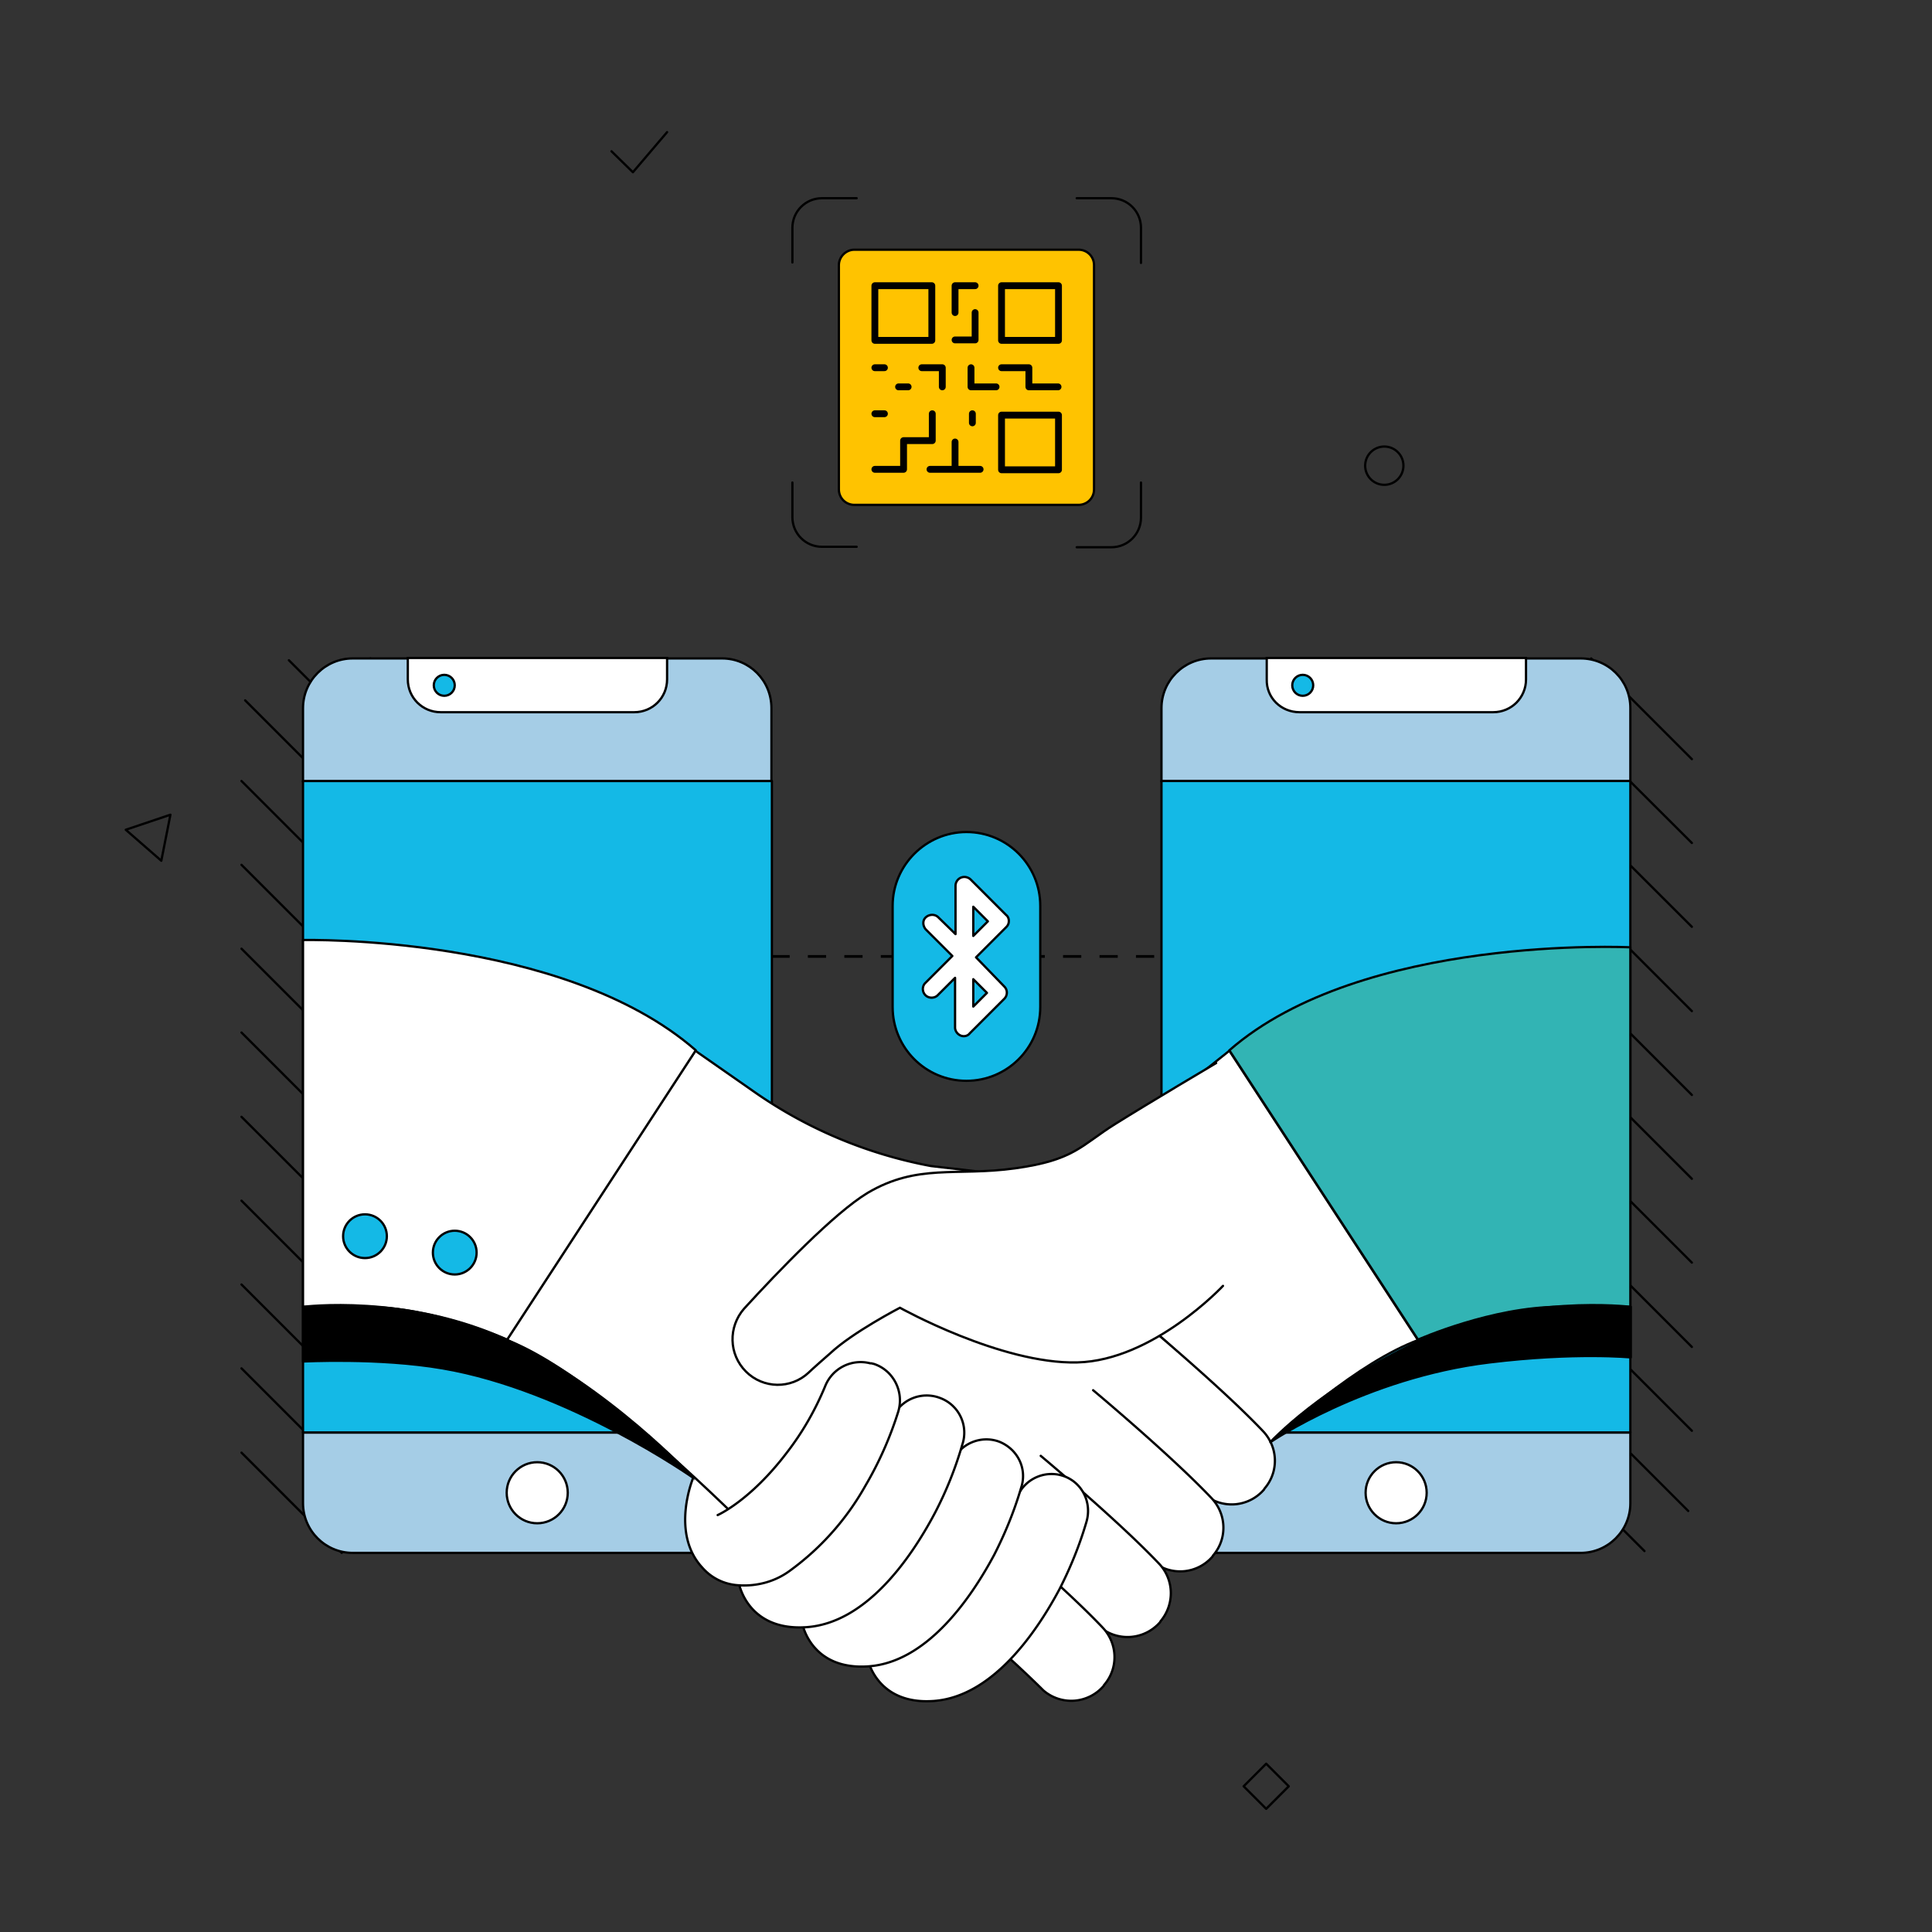 <svg xmlns="http://www.w3.org/2000/svg" width="424" height="424" viewBox="0 0 424 424"><rect x="0" y="0" width="424" height="424" fill="#333333" stroke="none"/><g fill="none" fill-rule="evenodd"><path d="M0 0h424v424H0z"/><g transform="translate(27 27)"><path d="M0 0h370v370H0z"/><path d="M255.2 117.5h75.2c7.6 0 13.9 6.2 13.9 13.9V300c0 7.6-6.2 13.9-13.9 13.9h-75.2c-7.6 0-13.9-6.2-13.9-13.9V131.3c.1-7.6 6.3-13.8 13.9-13.8z"/><path d="M344.3 250.1 241.4 147.2m102.9 84.5L241.6 129m102.7 84.3-94.7-94.7m94.7 76.3-77.4-77.4m77.4 58.9-59-58.9m59 40.5-40.6-40.5m40.6 22.1-22.1-22.1m22.1 151.1L241.4 165.7M344.3 287 241.4 184.1m102.1 120.5L241.4 202.5m92.5 110.9-92.5-92.5m74.5 92.9-74.5-74.4m56 74.4-56-56m37.6 56-37.6-37.6m19.2 37.6-19.2-19.2M107.2 6.2l4.7 4.6 7.5-8.8m-109 149.8-9.8 3.3 7.8 6.8zM245.93 365.02l4.95-4.95 4.95 4.95-4.95 4.95z" stroke="#000" stroke-linecap="round" stroke-linejoin="round" stroke-width=".5"/><path fill="#FFC300" fill-rule="nonzero" stroke="#000" stroke-width=".5" d="M160.5 27.8h49.2c1.9 0 3.4 1.5 3.4 3.4v49.2c0 1.9-1.5 3.4-3.4 3.4h-49.2c-1.9 0-3.4-1.5-3.4-3.4V31.2c0-1.9 1.6-3.4 3.4-3.4z"/><path stroke="#000" stroke-linecap="round" stroke-linejoin="round" stroke-width="1.5" d="M165 35.7h12.5v12H165zm27.8 0h12.5v12h-12.5zm0 28.4h12.5v12h-12.5zm-10.2-22.5v-5.9h4.4m0 5.9v6h-4.4m10.2 6.1h6v4.2h6.4m-27.6 5.9v5.9h-6.3V76H165m26.6-18.1h-5.5v-4.2m-19 0H165m7.3 4.2h-2.1m-5.2 5.9h2.1m19.3 2v-2m-11.1-10.1h4.5v4.2m2.8 12.1v6m5.5 0h-11"/><path stroke="#000" stroke-linecap="round" stroke-linejoin="round" stroke-width=".5" d="M161 93h-7.6c-3.6 0-6.5-2.9-6.5-6.5 0 0 0 0 0 0v-7.6m76.5 0v7.7c0 3.6-2.9 6.5-6.5 6.5h0-7.6m-62.4-62.5V23c0-3.6 2.9-6.5 6.5-6.5h7.6m48.3 0h7.6c3.6 0 6.5 2.9 6.5 6.5 0 0 0 0 0 0v7.7"/><circle cx="276.8" cy="75.2" r="4.2" stroke="#000" stroke-linecap="round" stroke-linejoin="round" stroke-width=".5"/><path d="M39.8 117.5H115c7.6 0 13.9 6.2 13.9 13.9V300c0 7.6-6.2 13.9-13.9 13.9H39.8c-7.6 0-13.9-6.2-13.9-13.9V131.3c.1-7.6 6.3-13.8 13.9-13.8z"/><path d="M128.9 247.3 26 144.4m102.9 84.4L26.8 126.7m102.1 83.7-92.5-92.5m92.5 74.1-74.6-74.5m74.6 56.1-56.1-56.1m56.1 37.6-37.7-37.6m37.7 19.2-19.3-19.2m19.3 148.2L26 162.8m102.9 121.3L26 181.2m102.7 121.1L26 199.6m94.6 113L26 218.1m77.3 95.7L26 236.5m58.9 77.3L26 254.9m40.5 58.9L26 273.3m22 40.5-22-22" stroke="#000" stroke-linecap="round" stroke-linejoin="round" stroke-width=".5"/><path fill="#A5CDE6" fill-rule="nonzero" stroke="#000" stroke-width=".5" d="M330.8 128.4v16H227.9v-16c0-6 4.9-10.9 10.9-10.9h81.1c6 0 10.9 4.8 10.9 10.9z"/><path fill="#14B9E6" fill-rule="nonzero" stroke="#000" stroke-linecap="round" stroke-linejoin="round" stroke-width=".5" d="M227.9 144.4h102.9v143H227.9z"/><path fill="#FFF" fill-rule="nonzero" stroke="#000" stroke-width=".5" d="M251 122.1v-4.7h56.9v4.7c0 4-3.2 7.2-7.2 7.2h-42.5c-4.1 0-7.3-3.2-7.2-7.2z"/><circle cx="258.9" cy="123.4" r="2.3" fill="#14B9E6" fill-rule="nonzero" stroke="#000" stroke-linecap="round" stroke-linejoin="round" stroke-width=".5"/><path fill="#A5CDE6" fill-rule="nonzero" stroke="#000" stroke-width=".5" d="M330.8 287.4v15.5c0 6-4.9 10.9-10.9 10.9h-81c-6 0-10.9-4.9-10.9-10.9v-15.5h102.8z"/><circle cx="279.4" cy="300.6" r="6.7" fill="#FFF" fill-rule="nonzero" stroke="#000" stroke-width=".5"/><path fill="#14B9E6" fill-rule="nonzero" stroke="#000" stroke-linecap="round" stroke-linejoin="round" stroke-width=".5" d="M39.5 144.4h102.9v143H39.5z"/><path fill="#A5CDE6" fill-rule="nonzero" stroke="#000" stroke-width=".5" d="M142.3 128.4v16H39.5v-16c0-6 4.9-10.9 10.9-10.9h81.1c5.9 0 10.8 4.8 10.8 10.9z"/><path fill="#FFF" fill-rule="nonzero" stroke="#000" stroke-width=".5" d="M62.5 122.1v-4.7h56.9v4.7c0 4-3.2 7.2-7.2 7.2H69.7c-4 0-7.2-3.2-7.2-7.2z"/><circle cx="70.5" cy="123.4" r="2.3" fill="#14B9E6" fill-rule="nonzero" stroke="#000" stroke-linecap="round" stroke-linejoin="round" stroke-width=".5"/><path fill="#A5CDE6" fill-rule="nonzero" stroke="#000" stroke-width=".5" d="M142.3 287.4v15.5c0 6-4.9 10.9-10.9 10.9h-81c-6 0-10.9-4.9-10.9-10.9v-15.5h102.8z"/><circle cx="90.9" cy="300.6" r="6.7" fill="#FFF" fill-rule="nonzero" stroke="#000" stroke-width=".5"/><path fill="#FFF" fill-rule="nonzero" stroke="#000" stroke-linecap="round" stroke-linejoin="round" stroke-width=".5" d="m284.2 267.1-41.4-63.5-117.7 93.8 1.6 10 94 14s38-44.7 63.5-54.3z"/><path fill="#FFF" fill-rule="nonzero" stroke="#000" stroke-linecap="round" stroke-linejoin="round" stroke-width=".5" d="m84.2 267.1 41.4-63.5 12.9 9a99.52 99.52 0 0 0 38.8 16.3l10.3 1.2 57.2 51.7-44.2 53.7-41.8-4.6c0-.1-49-54.2-74.6-63.8z"/><path fill="#FFF" fill-rule="nonzero" stroke="#000" stroke-linecap="round" stroke-linejoin="round" stroke-width=".5" d="M39.5 179.3s57-1.3 86.2 24.2L84.3 267s-16.2-7.2-31.1-7.2H39.5v-80.5z"/><path fill="#32B4B4" fill-rule="nonzero" stroke="#000" stroke-linecap="round" stroke-linejoin="round" stroke-width=".5" d="M330.8 180.9s-58.8-2.9-88 22.6l41.4 63.5s16.2-7.2 31.1-7.2h15.5v-78.9z"/><path fill="#FFF" fill-rule="nonzero" stroke="#000" stroke-linecap="round" stroke-linejoin="round" stroke-width=".5" d="M224.2 263.4s17 14.2 26 23.7c3.3 3.5 3.5 8.9.3 12.6l-.1.2a9.36 9.36 0 0 1-13.2 1l-.4-.4c-5.6-5.5-13.7-12.9-20.2-17.6"/><path fill="#FFF" fill-rule="nonzero" stroke="#000" stroke-linecap="round" stroke-linejoin="round" stroke-width=".5" d="M212.9 278.1s17 14.2 26 23.7c3.3 3.5 3.5 8.9.3 12.6l-.1.2a9.36 9.36 0 0 1-13.2 1c-.1-.1-.3-.2-.4-.4-5.6-5.5-13.7-12.9-20.2-17.6"/><path fill="#FFF" fill-rule="nonzero" stroke="#000" stroke-linecap="round" stroke-linejoin="round" stroke-width=".5" d="M201.4 292.5s17 14.2 26 23.7c3.3 3.5 3.4 8.9.3 12.6l-.1.2a9.47 9.47 0 0 1-13.3 1c-.1-.1-.3-.2-.4-.4-5.6-5.5-13.6-12.9-20.2-17.6"/><path fill="#FFF" fill-rule="nonzero" stroke="#000" stroke-linecap="round" stroke-linejoin="round" stroke-width=".5" d="M189 306.5s17 14.2 26 23.7c3.3 3.5 3.5 8.9.3 12.6l-.1.2a9.36 9.36 0 0 1-13.2 1l-.4-.4c-5.6-5.5-13.7-12.9-20.2-17.6"/><path fill="#FFF" fill-rule="nonzero" stroke="#000" stroke-linecap="round" stroke-linejoin="round" stroke-width=".5" d="M206.6 297c-4-1.5-8.6.4-10.3 4.4-2 4.7-4.2 9.3-6.8 13.8a48.72 48.72 0 0 1-26.1 21.8h0s1.9 10.2 14.5 9.3c12.6-.9 22.2-14.4 27.6-24.5 2.4-4.7 4.4-9.6 5.9-14.7 1.3-4.2-.8-8.6-4.8-10.1h0z"/><path fill="#FFF" fill-rule="nonzero" stroke="#000" stroke-linecap="round" stroke-linejoin="round" stroke-width=".5" d="M192.3 289.4c-4-1.5-8.6.4-10.3 4.4-2 4.7-4.3 9.3-6.8 13.8a48.72 48.72 0 0 1-26.1 21.8h0s1.9 10.2 14.5 9.3c12.6-.9 22.2-14.4 27.6-24.5 2.4-4.7 4.4-9.6 5.9-14.7 1.4-4.2-.8-8.5-4.8-10.1h0z"/><path fill="#FFF" fill-rule="nonzero" stroke="#000" stroke-linecap="round" stroke-linejoin="round" stroke-width=".5" d="M179.3 279.8a8.2 8.2 0 0 0-10.5 4.5c-2 4.8-4.3 9.5-6.9 14.1a49.15 49.15 0 0 1-26.7 22.2h0s1.9 10.4 14.8 9.5c12.9-.9 22.7-14.7 28.2-25.1 2.5-4.8 4.5-9.8 6-15 1.4-4.2-.8-8.7-4.9-10.2h0z"/><path fill="#FFF" fill-rule="nonzero" stroke="#000" stroke-linecap="round" stroke-linejoin="round" stroke-width=".5" d="M125.1 297.4s-5 12 2 19.6c2 2.3 4.8 3.7 7.9 3.9 4.1.3 8.2-.8 11.5-3.3 6.7-4.9 12.3-11.2 16.4-18.5 3-5.1 5.4-10.5 7.2-16.2 1.4-4.4-1-9.2-5.4-10.6-.2 0-.3-.1-.5-.1h-.2a8.38 8.38 0 0 0-9.9 5c-2.2 5.3-5 10.2-8.5 14.7-8 10.5-15.1 13.6-15.1 13.6"/><path fill="#FFF" fill-rule="nonzero" stroke="#000" stroke-linecap="round" stroke-linejoin="round" stroke-width=".5" d="M241.4 255.2s-15.3 16.4-32 16.8c-16.7.4-38.9-12-38.9-12s-10.4 5.4-15.3 10c-.8.7-4 3.5-4.7 4.2-3.9 3.7-10 3.6-13.8-.2h0c-3.8-3.8-3.9-9.8-.4-13.8 7.5-8.2 19.8-21 27.1-25.4 11-6.5 19.4-3.6 32.4-5.4 13-1.8 14.4-5 21.9-9.7 7.5-4.7 22.2-13.4 22.2-13.4"/><path stroke="#000" stroke-dasharray="4" stroke-width=".6" d="M142.3 182.9h85.6"/><path fill="#14B9E6" fill-rule="nonzero" stroke="#000" stroke-linecap="round" stroke-linejoin="round" stroke-width=".5" d="M185.1 155.6h0c9 0 16.2 7.3 16.2 16.2V194c0 9-7.3 16.2-16.2 16.2h0c-9 0-16.2-7.3-16.2-16.2v-22.2c0-8.9 7.3-16.2 16.2-16.2z"/><path fill="#FFF" fill-rule="nonzero" stroke="#000" stroke-linecap="round" stroke-linejoin="round" stroke-width=".5" d="m187.2 183.1 6.6-6.6c.4-.4.6-.8.6-1.4 0-.5-.2-1-.6-1.3L186 166a2 2 0 0 0-2.1-.4c-.7.3-1.2 1-1.2 1.8V178l-3.8-3.7c-.7-.7-1.9-.7-2.7 0-.8.7-.7 1.9 0 2.7h0l5.8 5.8-6 6c-.7.8-.6 2 .2 2.7.7.6 1.8.6 2.5 0l3.9-3.9v10.9c0 1 .9 1.9 1.9 1.9.5 0 1-.2 1.3-.6l7.6-7.6c.7-.7.8-1.9 0-2.7 0 0 0 0 0 0l-6.2-6.4zm2.6-7.9-3.2 3.2V172l3.2 3.2zm-3.2 18.7v-6l3 3-3 3z"/><path fill="#000" fill-rule="nonzero" stroke="#000" stroke-linecap="round" stroke-linejoin="round" stroke-width=".5" d="M39.5 259.8s22.6-2.9 44.7 7.2 40.9 30.3 40.9 30.3-27.4-19.3-55-24c-14-2.4-30.6-1.5-30.6-1.5v-12zm291.3 0s-23.7-2.9-45.8 7.3c-22.1 10.2-33.2 22.4-33.2 22.4s20.8-14.2 48.1-17.5c18.9-2.3 31-1.1 31-1.1v-11.1h-.1z"/><circle cx="53.1" cy="244.3" r="4.8" fill="#14B9E6" fill-rule="nonzero" stroke="#000" stroke-linecap="round" stroke-linejoin="round" stroke-width=".5"/><circle cx="72.8" cy="247.9" r="4.8" fill="#14B9E6" fill-rule="nonzero" stroke="#000" stroke-linecap="round" stroke-linejoin="round" stroke-width=".5"/></g></g></svg>